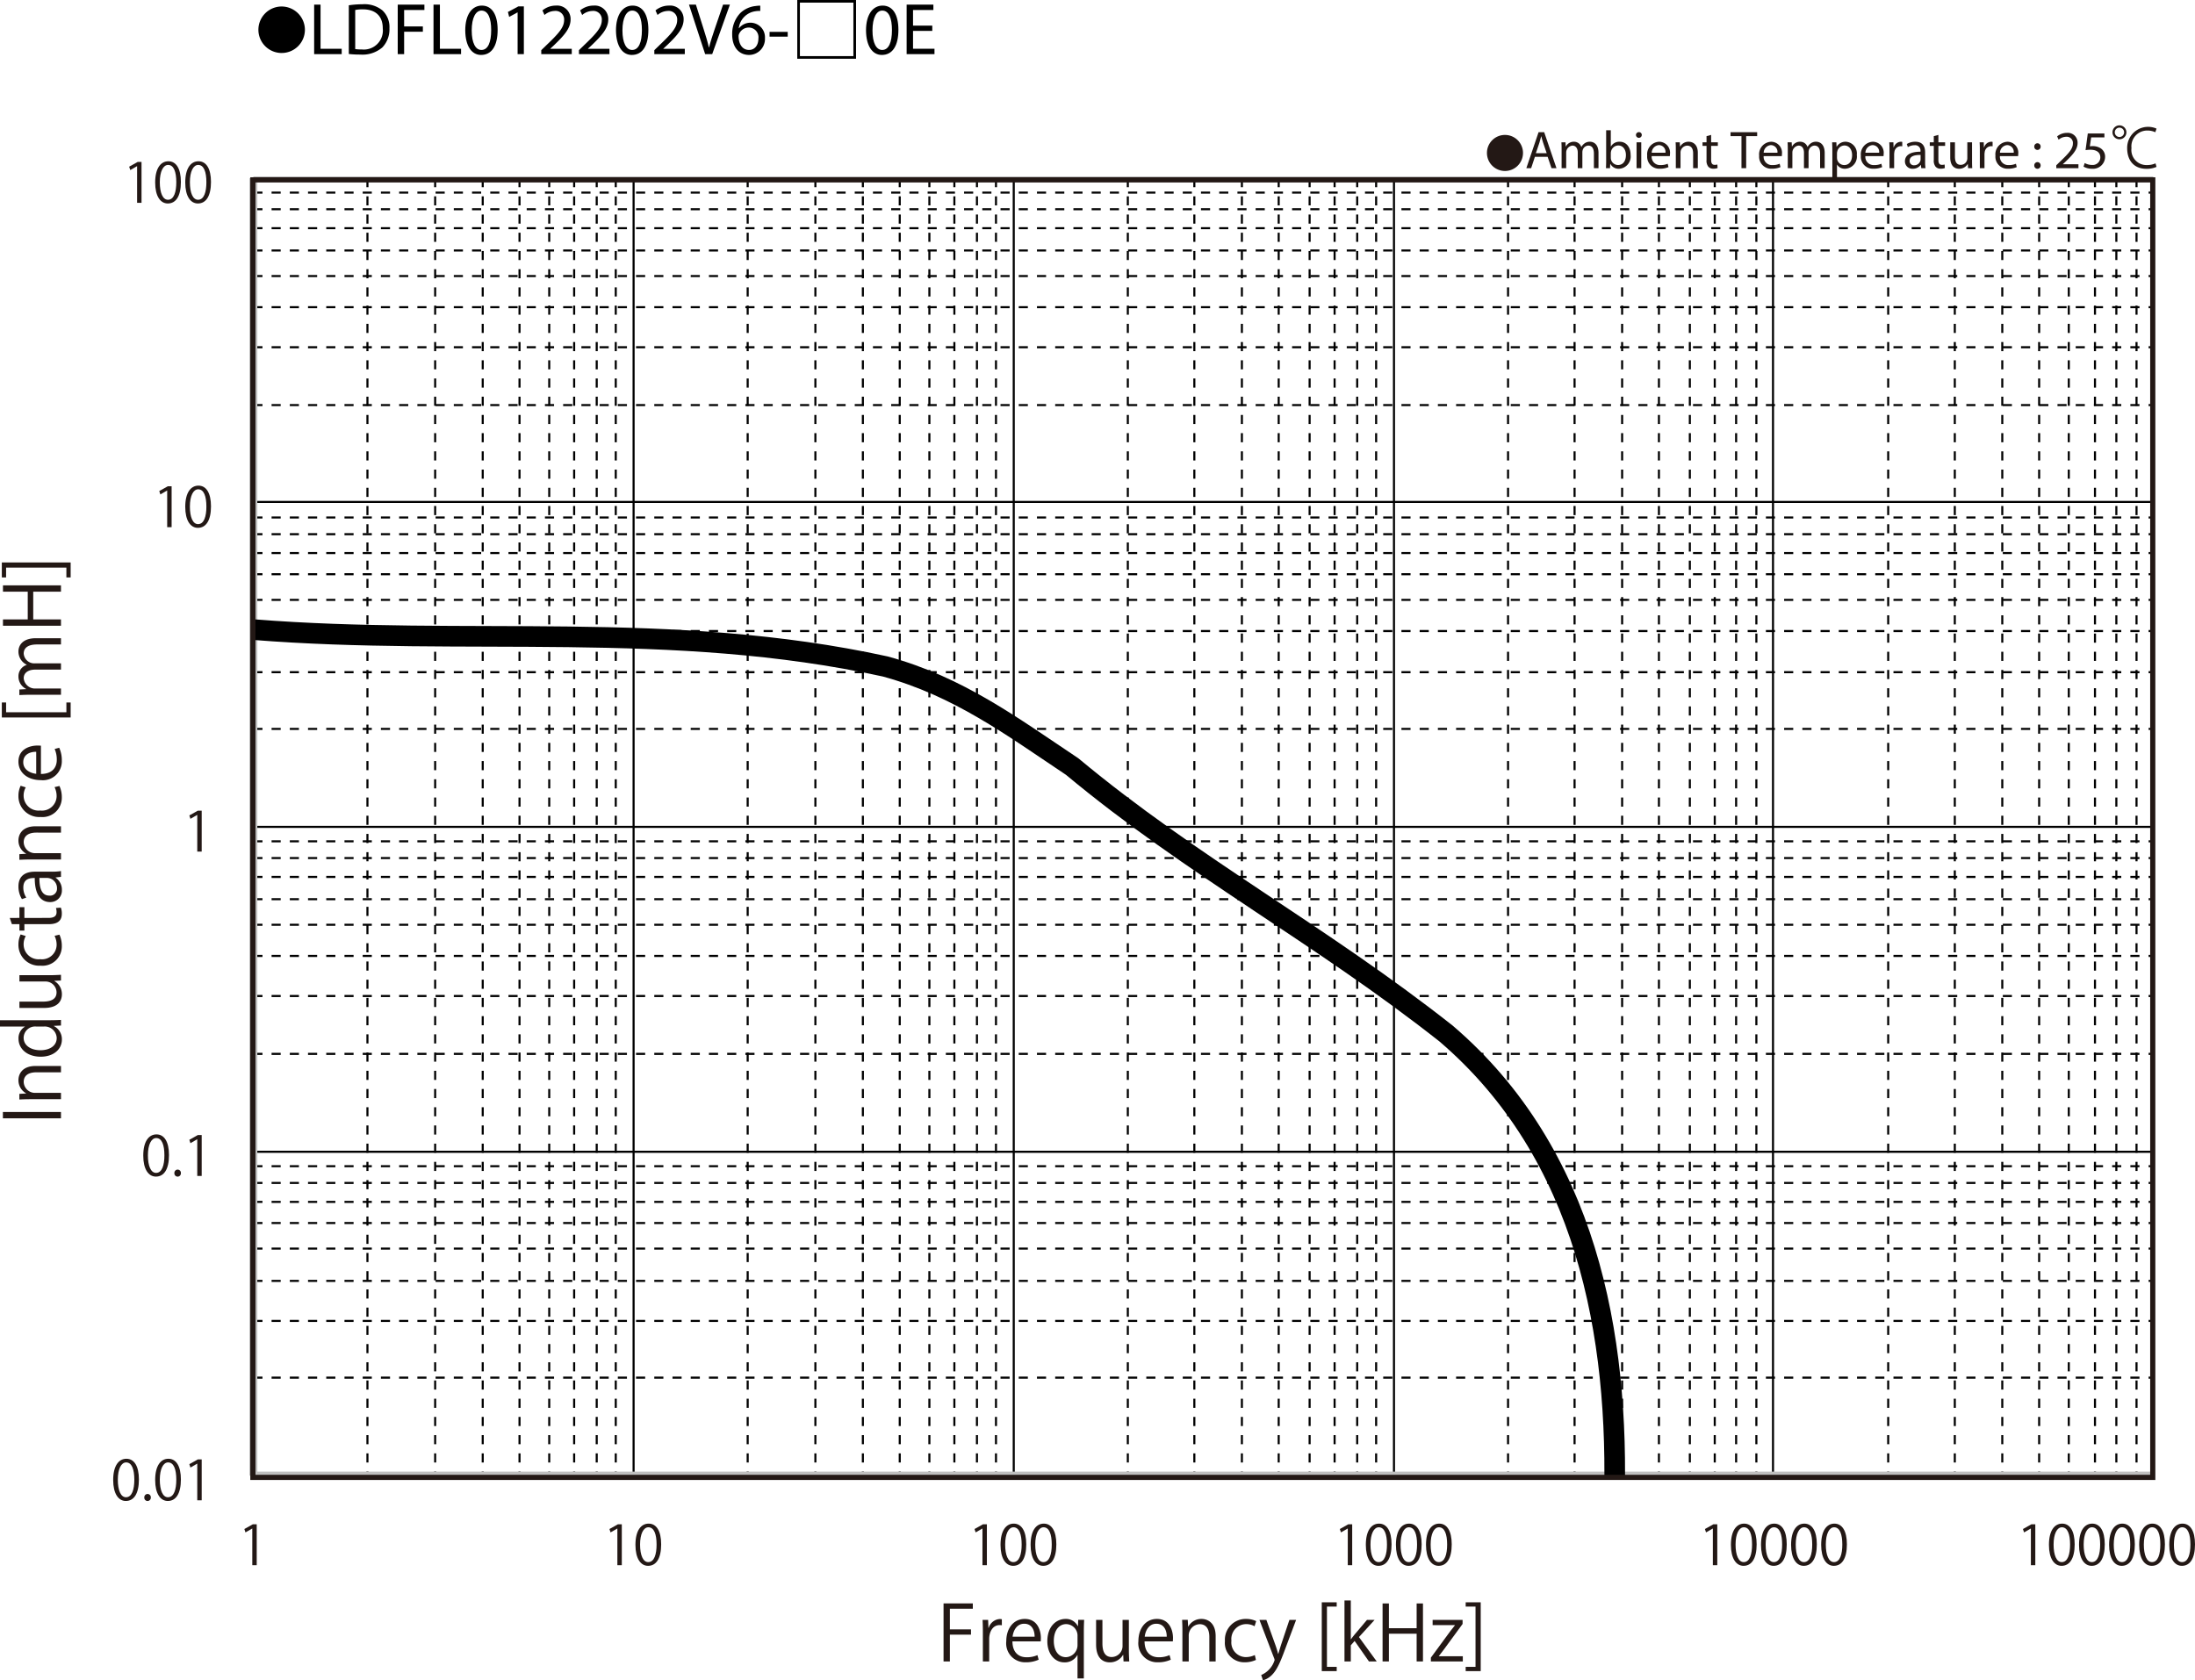<svg id="レイヤー_1" data-name="レイヤー 1" xmlns="http://www.w3.org/2000/svg" xmlns:xlink="http://www.w3.org/1999/xlink" viewBox="0 0 328.706 251.707">
  <defs>
    <style>
      .cls-1, .cls-2, .cls-3, .cls-4, .cls-6, .cls-8 {
        fill: none;
      }

      .cls-2, .cls-3, .cls-6 {
        stroke: #000;
      }

      .cls-2, .cls-3, .cls-4, .cls-6 {
        stroke-linejoin: round;
      }

      .cls-2, .cls-3 {
        stroke-width: 0.31px;
      }

      .cls-2 {
        stroke-dasharray: 1.365 1.364;
      }

      .cls-4 {
        stroke: #bfbfbf;
        stroke-width: 1.189px;
      }

      .cls-5 {
        clip-path: url(#clip-path);
      }

      .cls-6 {
        stroke-linecap: round;
        stroke-width: 3.091px;
      }

      .cls-7 {
        fill: #231815;
      }

      .cls-8 {
        stroke: #231815;
        stroke-width: 0.773px;
      }
    </style>
    <clipPath id="clip-path" transform="translate(-0.91 -1.335)">
      <rect class="cls-1" x="38.85" y="28.011" width="284.509" height="194.362"/>
    </clipPath>
  </defs>
  <title>FL-V_Graph6_mH-kHz_LDFL012202V6-□0E</title>
  <g>
    <path d="M46.57,5.827a3.482,3.482,0,1,1-3.478-3.518A3.496,3.496,0,0,1,46.57,5.827Z" transform="translate(-0.91 -1.335)"/>
    <path d="M47.955,2.029h.958V8.641h3.168v.803h-4.126Z" transform="translate(-0.91 -1.335)"/>
    <path d="M53.146,2.128a13.665,13.665,0,0,1,2.036-.154,4.248,4.248,0,0,1,3.003.924,3.415,3.415,0,0,1,1.045,2.662,3.923,3.923,0,0,1-1.067,2.883,4.57,4.57,0,0,1-3.279,1.067,15.418,15.418,0,0,1-1.738-.088ZM54.104,8.685a6.041,6.041,0,0,0,.968.055,2.85,2.85,0,0,0,3.158-3.146c.011-1.749-.979-2.86-3.003-2.86A5.423,5.423,0,0,0,54.104,2.832Z" transform="translate(-0.91 -1.335)"/>
    <path d="M60.472,2.029h3.994V2.832H61.43V5.296h2.805v.792H61.43V9.444h-.958Z" transform="translate(-0.91 -1.335)"/>
    <path d="M65.829,2.029h.958V8.641h3.168v.803h-4.126Z" transform="translate(-0.91 -1.335)"/>
    <path d="M75.433,5.792c0,2.431-.902,3.773-2.486,3.773-1.397,0-2.343-1.309-2.365-3.675,0-2.398,1.034-3.718,2.486-3.718C74.575,2.172,75.433,3.514,75.433,5.792Zm-3.883.11c0,1.859.572,2.916,1.452,2.916.99,0,1.463-1.155,1.463-2.981,0-1.76-.451-2.916-1.452-2.916C72.166,2.92,71.549,3.954,71.549,5.901Z" transform="translate(-0.91 -1.335)"/>
    <path d="M78.424,3.195h-.022l-1.243.671-.187-.737,1.562-.836h.825V9.444h-.936Z" transform="translate(-0.91 -1.335)"/>
    <path d="M81.966,9.444V8.85l.759-.737c1.826-1.738,2.651-2.663,2.662-3.741a1.276,1.276,0,0,0-1.419-1.397,2.436,2.436,0,0,0-1.519.605l-.308-.682a3.139,3.139,0,0,1,2.024-.726A2.012,2.012,0,0,1,86.356,4.251c0,1.32-.957,2.388-2.464,3.84l-.572.528v.022h3.212v.803Z" transform="translate(-0.91 -1.335)"/>
    <path d="M87.609,9.444V8.85l.759-.737C90.195,6.375,91.02,5.45,91.031,4.372a1.276,1.276,0,0,0-1.419-1.397,2.436,2.436,0,0,0-1.519.605l-.308-.682a3.139,3.139,0,0,1,2.024-.726A2.012,2.012,0,0,1,91.999,4.251c0,1.32-.957,2.388-2.464,3.84l-.572.528v.022h3.212v.803Z" transform="translate(-0.91 -1.335)"/>
    <path d="M98.005,5.792c0,2.431-.902,3.773-2.486,3.773-1.397,0-2.343-1.309-2.365-3.675,0-2.398,1.034-3.718,2.486-3.718C97.147,2.172,98.005,3.514,98.005,5.792Zm-3.883.11c0,1.859.572,2.916,1.452,2.916.99,0,1.463-1.155,1.463-2.981,0-1.76-.451-2.916-1.452-2.916C94.738,2.92,94.122,3.954,94.122,5.901Z" transform="translate(-0.91 -1.335)"/>
    <path d="M98.896,9.444V8.85l.759-.737c1.826-1.738,2.651-2.663,2.662-3.741a1.276,1.276,0,0,0-1.419-1.397,2.436,2.436,0,0,0-1.519.605l-.308-.682a3.139,3.139,0,0,1,2.024-.726,2.012,2.012,0,0,1,2.189,2.079c0,1.32-.957,2.388-2.464,3.84l-.572.528v.022h3.212v.803Z" transform="translate(-0.91 -1.335)"/>
    <path d="M106.508,9.444l-2.42-7.415h1.034l1.155,3.652c.319,1.001.594,1.903.792,2.772h.022c.209-.858.517-1.793.847-2.761l1.254-3.664h1.023l-2.651,7.415Z" transform="translate(-0.91 -1.335)"/>
    <path d="M114.758,2.975a3.483,3.483,0,0,0-.726.044,2.906,2.906,0,0,0-2.486,2.541h.033a2.18,2.18,0,0,1,3.884,1.485,2.391,2.391,0,0,1-2.376,2.52c-1.529,0-2.53-1.188-2.53-3.047a4.497,4.497,0,0,1,1.21-3.224,3.893,3.893,0,0,1,2.289-1.056,4.659,4.659,0,0,1,.704-.055Zm-.275,4.125a1.453,1.453,0,0,0-1.474-1.639,1.592,1.592,0,0,0-1.386.88.821.821,0,0,0-.11.429c.022,1.177.561,2.046,1.573,2.046C113.922,8.817,114.483,8.124,114.483,7.101Z" transform="translate(-0.91 -1.335)"/>
    <path d="M118.872,6.11v.715h-2.717V6.11Z" transform="translate(-0.91 -1.335)"/>
    <path d="M120.302,1.335H129.103v8.801h-8.801Zm.396.396V9.741H128.707V1.731Z" transform="translate(-0.91 -1.335)"/>
    <path d="M135.449,5.792c0,2.431-.902,3.773-2.486,3.773-1.397,0-2.343-1.309-2.365-3.675,0-2.398,1.034-3.718,2.486-3.718C134.591,2.172,135.449,3.514,135.449,5.792Zm-3.883.11c0,1.859.572,2.916,1.452,2.916.99,0,1.463-1.155,1.463-2.981,0-1.76-.451-2.916-1.452-2.916C132.182,2.92,131.566,3.954,131.566,5.901Z" transform="translate(-0.91 -1.335)"/>
    <path d="M140.521,5.967h-2.882V8.641h3.212v.803h-4.17v-7.415h4.005V2.832h-3.047V5.175h2.882Z" transform="translate(-0.91 -1.335)"/>
  </g>
  <line class="cls-2" x1="37.941" y1="28.852" x2="322.451" y2="28.852"/>
  <line class="cls-2" x1="37.941" y1="31.343" x2="322.451" y2="31.343"/>
  <line class="cls-2" x1="37.941" y1="34.183" x2="322.451" y2="34.183"/>
  <line class="cls-2" x1="37.941" y1="37.519" x2="322.451" y2="37.519"/>
  <line class="cls-2" x1="37.941" y1="41.351" x2="322.451" y2="41.351"/>
  <line class="cls-2" x1="37.941" y1="46.017" x2="322.451" y2="46.017"/>
  <line class="cls-2" x1="37.941" y1="52.014" x2="322.451" y2="52.014"/>
  <line class="cls-2" x1="37.941" y1="60.68" x2="322.451" y2="60.68"/>
  <line class="cls-2" x1="37.941" y1="77.52" x2="322.451" y2="77.52"/>
  <line class="cls-2" x1="37.941" y1="80.021" x2="322.451" y2="80.021"/>
  <line class="cls-2" x1="37.941" y1="82.849" x2="322.451" y2="82.849"/>
  <line class="cls-2" x1="37.941" y1="86.017" x2="322.451" y2="86.017"/>
  <line class="cls-2" x1="37.941" y1="89.86" x2="322.451" y2="89.86"/>
  <line class="cls-2" x1="37.941" y1="94.526" x2="322.451" y2="94.526"/>
  <line class="cls-2" x1="37.941" y1="100.691" x2="322.451" y2="100.691"/>
  <line class="cls-2" x1="37.941" y1="109.189" x2="322.451" y2="109.189"/>
  <line class="cls-2" x1="37.941" y1="126.028" x2="322.451" y2="126.028"/>
  <line class="cls-2" x1="37.941" y1="128.53" x2="322.451" y2="128.53"/>
  <line class="cls-2" x1="37.941" y1="131.358" x2="322.451" y2="131.358"/>
  <line class="cls-2" x1="37.941" y1="134.694" x2="322.451" y2="134.694"/>
  <line class="cls-2" x1="37.941" y1="138.527" x2="322.451" y2="138.527"/>
  <line class="cls-2" x1="37.941" y1="143.193" x2="322.451" y2="143.193"/>
  <line class="cls-2" x1="37.941" y1="149.199" x2="322.451" y2="149.199"/>
  <line class="cls-2" x1="37.941" y1="157.867" x2="322.451" y2="157.867"/>
  <line class="cls-2" x1="37.941" y1="174.694" x2="322.451" y2="174.694"/>
  <line class="cls-2" x1="37.941" y1="177.196" x2="322.451" y2="177.196"/>
  <line class="cls-2" x1="37.941" y1="180.037" x2="322.451" y2="180.037"/>
  <line class="cls-2" x1="37.941" y1="183.203" x2="322.451" y2="183.203"/>
  <line class="cls-2" x1="37.941" y1="187.034" x2="322.451" y2="187.034"/>
  <line class="cls-2" x1="37.941" y1="191.87" x2="322.451" y2="191.87"/>
  <line class="cls-2" x1="37.941" y1="197.867" x2="322.451" y2="197.867"/>
  <line class="cls-2" x1="37.941" y1="206.365" x2="322.451" y2="206.365"/>
  <line class="cls-3" x1="37.941" y1="26.677" x2="322.451" y2="26.677"/>
  <line class="cls-3" x1="37.941" y1="75.185" x2="322.451" y2="75.185"/>
  <line class="cls-3" x1="37.941" y1="123.863" x2="322.451" y2="123.863"/>
  <line class="cls-3" x1="37.941" y1="172.53" x2="322.451" y2="172.53"/>
  <line class="cls-2" x1="319.948" y1="26.677" x2="319.948" y2="221.039"/>
  <line class="cls-2" x1="316.928" y1="26.677" x2="316.928" y2="221.039"/>
  <line class="cls-2" x1="313.729" y1="26.677" x2="313.729" y2="221.039"/>
  <line class="cls-2" x1="309.806" y1="26.677" x2="309.806" y2="221.039"/>
  <line class="cls-2" x1="305.367" y1="26.677" x2="305.367" y2="221.039"/>
  <line class="cls-2" x1="299.846" y1="26.677" x2="299.846" y2="221.039"/>
  <line class="cls-2" x1="292.736" y1="26.677" x2="292.736" y2="221.039"/>
  <line class="cls-2" x1="282.762" y1="26.677" x2="282.762" y2="221.039"/>
  <line class="cls-2" x1="263.02" y1="26.677" x2="263.02" y2="221.039"/>
  <line class="cls-2" x1="259.989" y1="26.677" x2="259.989" y2="221.039"/>
  <line class="cls-2" x1="256.788" y1="26.677" x2="256.788" y2="221.039"/>
  <line class="cls-2" x1="253.058" y1="26.677" x2="253.058" y2="221.039"/>
  <line class="cls-2" x1="248.428" y1="26.677" x2="248.428" y2="221.039"/>
  <line class="cls-2" x1="242.918" y1="26.677" x2="242.918" y2="221.039"/>
  <line class="cls-2" x1="235.795" y1="26.677" x2="235.795" y2="221.039"/>
  <line class="cls-2" x1="225.834" y1="26.677" x2="225.834" y2="221.039"/>
  <line class="cls-2" x1="206.079" y1="26.677" x2="206.079" y2="221.039"/>
  <line class="cls-2" x1="203.241" y1="26.677" x2="203.241" y2="221.039"/>
  <line class="cls-2" x1="199.86" y1="26.677" x2="199.86" y2="221.039"/>
  <line class="cls-2" x1="196.119" y1="26.677" x2="196.119" y2="221.039"/>
  <line class="cls-2" x1="191.487" y1="26.677" x2="191.487" y2="221.039"/>
  <line class="cls-2" x1="185.976" y1="26.677" x2="185.976" y2="221.039"/>
  <line class="cls-2" x1="178.854" y1="26.677" x2="178.854" y2="221.039"/>
  <line class="cls-2" x1="168.894" y1="26.677" x2="168.894" y2="221.039"/>
  <line class="cls-2" x1="149.151" y1="26.677" x2="149.151" y2="221.039"/>
  <line class="cls-2" x1="146.3" y1="26.677" x2="146.3" y2="221.039"/>
  <line class="cls-2" x1="142.919" y1="26.677" x2="142.919" y2="221.039"/>
  <line class="cls-2" x1="139.178" y1="26.677" x2="139.178" y2="221.039"/>
  <line class="cls-2" x1="134.739" y1="26.677" x2="134.739" y2="221.039"/>
  <line class="cls-2" x1="129.216" y1="26.677" x2="129.216" y2="221.039"/>
  <line class="cls-2" x1="122.106" y1="26.677" x2="122.106" y2="221.039"/>
  <line class="cls-2" x1="111.966" y1="26.677" x2="111.966" y2="221.039"/>
  <line class="cls-2" x1="92.211" y1="26.677" x2="92.211" y2="221.039"/>
  <line class="cls-2" x1="89.359" y1="26.677" x2="89.359" y2="221.039"/>
  <line class="cls-2" x1="85.98" y1="26.677" x2="85.98" y2="221.039"/>
  <line class="cls-2" x1="82.25" y1="26.677" x2="82.25" y2="221.039"/>
  <line class="cls-2" x1="77.799" y1="26.677" x2="77.799" y2="221.039"/>
  <line class="cls-2" x1="72.289" y1="26.677" x2="72.289" y2="221.039"/>
  <line class="cls-2" x1="65.166" y1="26.677" x2="65.166" y2="221.039"/>
  <line class="cls-2" x1="55.025" y1="26.677" x2="55.025" y2="221.039"/>
  <line class="cls-3" x1="322.451" y1="26.677" x2="322.451" y2="221.039"/>
  <line class="cls-3" x1="265.511" y1="26.677" x2="265.511" y2="221.039"/>
  <line class="cls-3" x1="208.75" y1="26.677" x2="208.75" y2="221.039"/>
  <line class="cls-3" x1="151.81" y1="26.677" x2="151.81" y2="221.039"/>
  <line class="cls-3" x1="94.882" y1="26.677" x2="94.882" y2="221.039"/>
  <line class="cls-4" x1="37.941" y1="221.039" x2="37.941" y2="26.677"/>
  <line class="cls-4" x1="37.941" y1="221.039" x2="322.451" y2="221.039"/>
  <g class="cls-5">
    <path class="cls-6" d="M38.884,95.649c31.597,2.521,62.597-1.479,94.597,5.521,11,3,19,9,28,15,18,15,37,25,56,40,21,18,26,45,25.149,70.859" transform="translate(-0.91 -1.335)"/>
  </g>
  <g>
    <path class="cls-7" d="M142.209,250.212v-8.697h4.383v.799h-3.435v3.094h3.161v.787h-3.161v4.018Z" transform="translate(-0.91 -1.335)"/>
    <path class="cls-7" d="M150.94,244.791a3.039,3.039,0,0,0-.343-.022c-1.027,0-1.553,1.016-1.553,2.065v3.379h-.947v-4.36c0-.661-.011-1.267-.045-1.86h.833l.046,1.199h.034a1.861,1.861,0,0,1,1.688-1.336,2.381,2.381,0,0,1,.286.034Z" transform="translate(-0.91 -1.335)"/>
    <path class="cls-7" d="M156.451,249.95a4.52,4.52,0,0,1-1.952.389,2.83,2.83,0,0,1-2.898-3.14c0-1.951,1.096-3.355,2.773-3.355,1.917,0,2.408,1.758,2.408,2.843,0,.217-.012.376-.023.524h-4.234c.012,1.724.993,2.374,2.111,2.374a3.931,3.931,0,0,0,1.633-.319Zm-.605-3.446c.012-.845-.342-1.94-1.563-1.94-1.142,0-1.644,1.084-1.734,1.94Z" transform="translate(-0.91 -1.335)"/>
    <path class="cls-7" d="M163.263,243.981c-.023.49-.046,1.016-.046,1.712v7.064H162.27v-3.492h-.034a2.119,2.119,0,0,1-1.952,1.084c-1.403,0-2.533-1.244-2.533-3.15,0-2.339,1.438-3.355,2.716-3.355a1.96,1.96,0,0,1,1.838,1.073h.034l.034-.936Zm-.993,2.477a1.736,1.736,0,0,0-1.678-1.838c-1.176,0-1.872,1.05-1.872,2.511,0,1.302.57,2.443,1.838,2.443a1.81,1.81,0,0,0,1.712-1.838Z" transform="translate(-0.91 -1.335)"/>
    <path class="cls-7" d="M169.96,248.557c0,.64.034,1.176.057,1.655h-.855l-.046-.981h-.034a2.257,2.257,0,0,1-1.986,1.118c-.936,0-2.043-.536-2.043-2.682V243.992h.947v3.504c0,1.21.354,2.055,1.393,2.055a1.647,1.647,0,0,0,1.621-1.689V243.992h.947Z" transform="translate(-0.91 -1.335)"/>
    <path class="cls-7" d="M176.236,249.95a4.52,4.52,0,0,1-1.952.389,2.83,2.83,0,0,1-2.898-3.14c0-1.951,1.096-3.355,2.773-3.355,1.917,0,2.408,1.758,2.408,2.843,0,.217-.012.376-.023.524h-4.234c.012,1.724.993,2.374,2.111,2.374a3.931,3.931,0,0,0,1.633-.319Zm-.605-3.446c.012-.845-.342-1.94-1.563-1.94-1.142,0-1.644,1.084-1.734,1.94Z" transform="translate(-0.91 -1.335)"/>
    <path class="cls-7" d="M182.956,250.212h-.947v-3.675c0-1.017-.365-1.906-1.449-1.906a1.695,1.695,0,0,0-1.633,1.769v3.812H177.979v-4.622c0-.64-.022-1.107-.045-1.609h.845l.057,1.016h.022a2.221,2.221,0,0,1,1.998-1.153c.775,0,2.1.469,2.1,2.58Z" transform="translate(-0.91 -1.335)"/>
    <path class="cls-7" d="M188.99,249.984a3.965,3.965,0,0,1-1.688.354,2.896,2.896,0,0,1-2.957-3.174,3.112,3.112,0,0,1,3.184-3.321,3.44,3.44,0,0,1,1.496.331l-.24.765a2.52,2.52,0,0,0-1.277-.319,2.235,2.235,0,0,0-2.191,2.488,2.193,2.193,0,0,0,2.156,2.454,3.124,3.124,0,0,0,1.348-.309Z" transform="translate(-0.91 -1.335)"/>
    <path class="cls-7" d="M195.004,243.992l-1.654,4.406c-.742,2.02-1.268,3.184-2.043,3.914a3.128,3.128,0,0,1-1.268.73l-.262-.799a3.55,3.55,0,0,0,2.008-2.236.769.769,0,0,0-.068-.263l-2.203-5.753h1.039l1.359,3.778c.158.434.297.925.398,1.301h.035c.102-.376.25-.845.398-1.323L194,243.992Z" transform="translate(-0.91 -1.335)"/>
    <path class="cls-7" d="M201.084,251.662h-2.236V241.355H201.084v.64h-1.461V251.023H201.084Z" transform="translate(-0.91 -1.335)"/>
    <path class="cls-7" d="M207.076,250.212h-1.164l-2.146-3.07-.57.65v2.42h-.947v-9.131h.947v5.81h.023c.148-.217.365-.491.535-.696l1.861-2.203h1.141l-2.34,2.568Z" transform="translate(-0.91 -1.335)"/>
    <path class="cls-7" d="M214.002,250.212h-.947v-4.154h-4.154v4.154h-.947v-8.686h.947v3.709h4.154v-3.709h.947Z" transform="translate(-0.91 -1.335)"/>
    <path class="cls-7" d="M219.936,243.992v.605l-2.842,3.881c-.24.33-.469.627-.719.936v.022h3.594v.776H215.188v-.57l2.865-3.904c.25-.33.479-.627.74-.947v-.022h-3.344v-.776Z" transform="translate(-0.91 -1.335)"/>
    <path class="cls-7" d="M220.4,241.355h2.25v10.307h-2.25V251.023h1.473v-9.028h-1.473Z" transform="translate(-0.91 -1.335)"/>
  </g>
  <g>
    <path class="cls-7" d="M305.039,235.791v-5.488h-.017l-1.006.581-.164-.507,1.268-.712h.581v6.126Z" transform="translate(-0.91 -1.335)"/>
    <path class="cls-7" d="M307.744,232.748c0-2.143.834-3.181,1.979-3.181,1.161,0,1.873,1.096,1.873,3.1,0,2.126-.745,3.222-1.963,3.222C308.521,235.888,307.744,234.792,307.744,232.748Zm3.165-.049c0-1.529-.368-2.584-1.227-2.584-.728,0-1.243.973-1.243,2.584s.449,2.634,1.219,2.634C310.565,235.333,310.909,234.155,310.909,232.699Z" transform="translate(-0.91 -1.335)"/>
    <path class="cls-7" d="M312.249,232.748c0-2.143.834-3.181,1.98-3.181,1.161,0,1.873,1.096,1.873,3.1,0,2.126-.744,3.222-1.963,3.222C313.026,235.888,312.249,234.792,312.249,232.748Zm3.165-.049c0-1.529-.368-2.584-1.227-2.584-.729,0-1.243.973-1.243,2.584s.45,2.634,1.219,2.634C315.07,235.333,315.414,234.155,315.414,232.699Z" transform="translate(-0.91 -1.335)"/>
    <path class="cls-7" d="M316.754,232.748c0-2.143.834-3.181,1.979-3.181,1.161,0,1.873,1.096,1.873,3.1,0,2.126-.745,3.222-1.963,3.222C317.531,235.888,316.754,234.792,316.754,232.748Zm3.165-.049c0-1.529-.368-2.584-1.227-2.584-.728,0-1.243.973-1.243,2.584s.449,2.634,1.219,2.634C319.575,235.333,319.919,234.155,319.919,232.699Z" transform="translate(-0.91 -1.335)"/>
    <path class="cls-7" d="M321.259,232.748c0-2.143.834-3.181,1.979-3.181,1.161,0,1.873,1.096,1.873,3.1,0,2.126-.744,3.222-1.963,3.222C322.036,235.888,321.259,234.792,321.259,232.748Zm3.165-.049c0-1.529-.368-2.584-1.227-2.584-.729,0-1.243.973-1.243,2.584s.45,2.634,1.219,2.634C324.08,235.333,324.424,234.155,324.424,232.699Z" transform="translate(-0.91 -1.335)"/>
    <path class="cls-7" d="M325.764,232.748c0-2.143.834-3.181,1.979-3.181,1.161,0,1.873,1.096,1.873,3.1,0,2.126-.745,3.222-1.963,3.222C326.541,235.888,325.764,234.792,325.764,232.748Zm3.165-.049c0-1.529-.368-2.584-1.227-2.584-.728,0-1.243.973-1.243,2.584s.449,2.634,1.219,2.634C328.585,235.333,328.929,234.155,328.929,232.699Z" transform="translate(-0.91 -1.335)"/>
  </g>
  <g>
    <path class="cls-7" d="M257.414,235.791v-5.488h-.016l-1.006.581-.164-.507,1.268-.712h.581v6.126Z" transform="translate(-0.91 -1.335)"/>
    <path class="cls-7" d="M260.12,232.748c0-2.143.834-3.181,1.979-3.181,1.161,0,1.873,1.096,1.873,3.1,0,2.126-.744,3.222-1.963,3.222C260.897,235.888,260.12,234.792,260.12,232.748Zm3.165-.049c0-1.529-.368-2.584-1.227-2.584-.729,0-1.243.973-1.243,2.584s.45,2.634,1.219,2.634C262.941,235.333,263.285,234.155,263.285,232.699Z" transform="translate(-0.91 -1.335)"/>
    <path class="cls-7" d="M264.625,232.748c0-2.143.834-3.181,1.979-3.181,1.161,0,1.873,1.096,1.873,3.1,0,2.126-.745,3.222-1.963,3.222C265.402,235.888,264.625,234.792,264.625,232.748Zm3.165-.049c0-1.529-.368-2.584-1.227-2.584-.728,0-1.243.973-1.243,2.584s.449,2.634,1.219,2.634C267.446,235.333,267.79,234.155,267.79,232.699Z" transform="translate(-0.91 -1.335)"/>
    <path class="cls-7" d="M269.13,232.748c0-2.143.834-3.181,1.98-3.181,1.161,0,1.873,1.096,1.873,3.1,0,2.126-.744,3.222-1.963,3.222C269.907,235.888,269.13,234.792,269.13,232.748Zm3.165-.049c0-1.529-.368-2.584-1.227-2.584-.729,0-1.243.973-1.243,2.584s.45,2.634,1.219,2.634C271.951,235.333,272.295,234.155,272.295,232.699Z" transform="translate(-0.91 -1.335)"/>
    <path class="cls-7" d="M273.635,232.748c0-2.143.834-3.181,1.979-3.181,1.161,0,1.873,1.096,1.873,3.1,0,2.126-.745,3.222-1.963,3.222C274.412,235.888,273.635,234.792,273.635,232.748Zm3.165-.049c0-1.529-.368-2.584-1.227-2.584-.728,0-1.243.973-1.243,2.584s.449,2.634,1.219,2.634C276.456,235.333,276.8,234.155,276.8,232.699Z" transform="translate(-0.91 -1.335)"/>
  </g>
  <g>
    <path class="cls-7" d="M202.742,235.791v-5.488h-.017l-1.006.581-.164-.507,1.268-.712h.581v6.126Z" transform="translate(-0.91 -1.335)"/>
    <path class="cls-7" d="M205.447,232.748c0-2.143.834-3.181,1.979-3.181,1.161,0,1.873,1.096,1.873,3.1,0,2.126-.745,3.222-1.963,3.222C206.225,235.888,205.447,234.792,205.447,232.748Zm3.165-.049c0-1.529-.368-2.584-1.227-2.584-.728,0-1.243.973-1.243,2.584s.449,2.634,1.219,2.634C208.269,235.333,208.612,234.155,208.612,232.699Z" transform="translate(-0.91 -1.335)"/>
    <path class="cls-7" d="M209.952,232.748c0-2.143.834-3.181,1.979-3.181,1.161,0,1.873,1.096,1.873,3.1,0,2.126-.744,3.222-1.963,3.222C210.729,235.888,209.952,234.792,209.952,232.748Zm3.165-.049c0-1.529-.368-2.584-1.227-2.584-.729,0-1.243.973-1.243,2.584s.45,2.634,1.219,2.634C212.773,235.333,213.117,234.155,213.117,232.699Z" transform="translate(-0.91 -1.335)"/>
    <path class="cls-7" d="M214.457,232.748c0-2.143.834-3.181,1.979-3.181,1.161,0,1.873,1.096,1.873,3.1,0,2.126-.745,3.222-1.963,3.222C215.234,235.888,214.457,234.792,214.457,232.748Zm3.165-.049c0-1.529-.368-2.584-1.227-2.584-.728,0-1.243.973-1.243,2.584s.449,2.634,1.219,2.634C217.278,235.333,217.622,234.155,217.622,232.699Z" transform="translate(-0.91 -1.335)"/>
  </g>
  <g>
    <path class="cls-7" d="M148.035,235.791v-5.488h-.016l-1.006.581-.164-.507,1.268-.712h.581v6.126Z" transform="translate(-0.91 -1.335)"/>
    <path class="cls-7" d="M150.741,232.748c0-2.143.834-3.181,1.979-3.181,1.161,0,1.873,1.096,1.873,3.1,0,2.126-.744,3.222-1.963,3.222C151.519,235.888,150.741,234.792,150.741,232.748Zm3.165-.049c0-1.529-.368-2.584-1.227-2.584-.729,0-1.243.973-1.243,2.584s.45,2.634,1.219,2.634C153.562,235.333,153.906,234.155,153.906,232.699Z" transform="translate(-0.91 -1.335)"/>
    <path class="cls-7" d="M155.246,232.748c0-2.143.834-3.181,1.98-3.181,1.161,0,1.873,1.096,1.873,3.1,0,2.126-.745,3.222-1.963,3.222C156.023,235.888,155.246,234.792,155.246,232.748Zm3.165-.049c0-1.529-.368-2.584-1.227-2.584-.728,0-1.243.973-1.243,2.584s.449,2.634,1.219,2.634C158.067,235.333,158.411,234.155,158.411,232.699Z" transform="translate(-0.91 -1.335)"/>
  </g>
  <g>
    <path class="cls-7" d="M93.363,235.791v-5.488h-.016l-1.006.581-.164-.507,1.268-.712h.581v6.126Z" transform="translate(-0.91 -1.335)"/>
    <path class="cls-7" d="M96.069,232.748c0-2.143.834-3.181,1.979-3.181,1.161,0,1.873,1.096,1.873,3.1,0,2.126-.744,3.222-1.963,3.222C96.847,235.888,96.069,234.792,96.069,232.748Zm3.165-.049c0-1.529-.368-2.584-1.227-2.584-.729,0-1.243.973-1.243,2.584s.45,2.634,1.219,2.634C98.891,235.333,99.234,234.155,99.234,232.699Z" transform="translate(-0.91 -1.335)"/>
  </g>
  <path class="cls-7" d="M38.691,235.791v-5.488H38.675l-1.006.581-.164-.507,1.268-.712h.581v6.126Z" transform="translate(-0.91 -1.335)"/>
  <g>
    <path class="cls-7" d="M17.86,223.033c0-2.144.834-3.182,1.979-3.182,1.161,0,1.873,1.096,1.873,3.1,0,2.126-.744,3.223-1.963,3.223C18.638,226.173,17.86,225.077,17.86,223.033Zm3.165-.05c0-1.529-.368-2.584-1.227-2.584-.729,0-1.243.973-1.243,2.584s.45,2.634,1.219,2.634C20.682,225.617,21.025,224.439,21.025,222.983Z" transform="translate(-0.91 -1.335)"/>
    <path class="cls-7" d="M22.521,225.658a.493.493,0,0,1,.491-.531.487.487,0,0,1,.482.531.488.488,0,1,1-.974,0Z" transform="translate(-0.91 -1.335)"/>
    <path class="cls-7" d="M24.147,223.033c0-2.144.834-3.182,1.979-3.182,1.161,0,1.873,1.096,1.873,3.1,0,2.126-.744,3.223-1.963,3.223C24.925,226.173,24.147,225.077,24.147,223.033Zm3.165-.05c0-1.529-.368-2.584-1.227-2.584-.729,0-1.243.973-1.243,2.584s.45,2.634,1.219,2.634C26.969,225.617,27.312,224.439,27.312,222.983Z" transform="translate(-0.91 -1.335)"/>
    <path class="cls-7" d="M30.451,226.075v-5.488h-.016l-1.006.581-.164-.507,1.268-.712h.581v6.126Z" transform="translate(-0.91 -1.335)"/>
  </g>
  <g>
    <path class="cls-7" d="M22.365,174.443c0-2.143.834-3.181,1.98-3.181,1.161,0,1.873,1.096,1.873,3.1,0,2.126-.745,3.222-1.963,3.222C23.143,177.583,22.365,176.488,22.365,174.443Zm3.165-.049c0-1.529-.368-2.584-1.227-2.584-.728,0-1.243.973-1.243,2.584s.449,2.634,1.219,2.634C25.187,177.028,25.53,175.85,25.53,174.394Z" transform="translate(-0.91 -1.335)"/>
    <path class="cls-7" d="M27.025,177.069a.494.494,0,0,1,.491-.532.487.487,0,0,1,.482.532.488.488,0,1,1-.974,0Z" transform="translate(-0.91 -1.335)"/>
    <path class="cls-7" d="M30.451,177.486v-5.488h-.016l-1.006.581-.164-.507,1.268-.712h.581v6.126Z" transform="translate(-0.91 -1.335)"/>
  </g>
  <path class="cls-7" d="M30.451,128.896v-5.487h-.016l-1.006.581-.164-.507,1.268-.711h.581V128.896Z" transform="translate(-0.91 -1.335)"/>
  <g>
    <path class="cls-7" d="M25.947,80.305v-5.488h-.017L24.925,75.398l-.164-.507,1.268-.712h.581v6.126Z" transform="translate(-0.91 -1.335)"/>
    <path class="cls-7" d="M28.652,77.263c0-2.143.834-3.182,1.98-3.182,1.161,0,1.873,1.096,1.873,3.1,0,2.126-.745,3.222-1.963,3.222C29.43,80.403,28.652,79.307,28.652,77.263Zm3.165-.049c0-1.529-.368-2.584-1.227-2.584-.728,0-1.243.973-1.243,2.584,0,1.611.449,2.634,1.219,2.634C31.474,79.847,31.817,78.669,31.817,77.213Z" transform="translate(-0.91 -1.335)"/>
  </g>
  <g>
    <path class="cls-7" d="M21.441,31.717V26.229h-.016l-1.006.581-.164-.507,1.268-.711h.581v6.126Z" transform="translate(-0.91 -1.335)"/>
    <path class="cls-7" d="M24.147,28.674c0-2.143.834-3.182,1.979-3.182,1.161,0,1.873,1.096,1.873,3.1,0,2.127-.744,3.223-1.963,3.223C24.925,31.815,24.147,30.719,24.147,28.674Zm3.165-.049c0-1.53-.368-2.585-1.227-2.585-.729,0-1.243.974-1.243,2.585,0,1.611.45,2.633,1.219,2.633C26.969,31.259,27.312,30.081,27.312,28.625Z" transform="translate(-0.91 -1.335)"/>
    <path class="cls-7" d="M28.652,28.674c0-2.143.834-3.182,1.98-3.182,1.161,0,1.873,1.096,1.873,3.1,0,2.127-.745,3.223-1.963,3.223C29.43,31.815,28.652,30.719,28.652,28.674Zm3.165-.049c0-1.53-.368-2.585-1.227-2.585-.728,0-1.243.974-1.243,2.585,0,1.611.449,2.633,1.219,2.633C31.474,31.259,31.817,30.081,31.817,28.625Z" transform="translate(-0.91 -1.335)"/>
  </g>
  <g>
    <path class="cls-7" d="M1.344,168.855v-.948H10.041v.948Z" transform="translate(-0.91 -1.335)"/>
    <path class="cls-7" d="M10.041,161.014v.947H6.366c-1.017,0-1.906.365-1.906,1.449a1.695,1.695,0,0,0,1.769,1.633H10.041v.947H5.419c-.64,0-1.107.022-1.609.045v-.844l1.016-.058v-.022a2.221,2.221,0,0,1-1.153-1.998c0-.775.469-2.1,2.58-2.1Z" transform="translate(-0.91 -1.335)"/>
    <path class="cls-7" d="M8.5,154.157c.502,0,1.119-.022,1.541-.046v.845l-1.062.046v.034a2.2,2.2,0,0,1,1.198,2.031c0,1.438-1.244,2.557-3.161,2.557-2.101,0-3.333-1.232-3.333-2.682a1.997,1.997,0,0,1,.959-1.814V155.104H.91v-.947Zm-2.191.947a1.72,1.72,0,0,0-1.86,1.678c0,1.176,1.096,1.872,2.522,1.872,1.312,0,2.432-.616,2.432-1.838a1.79,1.79,0,0,0-1.895-1.712Z" transform="translate(-0.91 -1.335)"/>
    <path class="cls-7" d="M8.386,147.414c.64,0,1.176-.034,1.655-.057v.855l-.981.046v.034a2.257,2.257,0,0,1,1.118,1.986c0,.936-.536,2.043-2.682,2.043H3.82v-.947H7.324c1.21,0,2.055-.354,2.055-1.393a1.647,1.647,0,0,0-1.689-1.621H3.82v-.947Z" transform="translate(-0.91 -1.335)"/>
    <path class="cls-7" d="M9.812,141.344a3.98,3.98,0,0,1,.354,1.689,2.896,2.896,0,0,1-3.174,2.956,3.111,3.111,0,0,1-3.321-3.185,3.439,3.439,0,0,1,.331-1.495l.765.24a2.521,2.521,0,0,0-.319,1.278A2.236,2.236,0,0,0,6.937,145.02a2.194,2.194,0,0,0,2.454-2.157,3.119,3.119,0,0,0-.309-1.347Z" transform="translate(-0.91 -1.335)"/>
    <path class="cls-7" d="M2.69,139.771l-.319-.936H3.82v-1.609H4.562v1.609H8.158c.787,0,1.221-.24,1.221-.845a1.869,1.869,0,0,0-.091-.64l.73-.057a2.402,2.402,0,0,1,.148.925c0,1.506-1.37,1.552-2.032,1.552H4.562v.959H3.82v-.959Z" transform="translate(-0.91 -1.335)"/>
    <path class="cls-7" d="M8.558,131.909a8.679,8.679,0,0,0,1.483-.092v.868l-.799.091v.034a2.164,2.164,0,0,1,.936,1.838,1.724,1.724,0,0,1-1.769,1.814c-1.495,0-2.306-1.301-2.294-3.606-.525,0-1.713,0-1.713,1.415a2.692,2.692,0,0,0,.445,1.519l-.65.228a3.538,3.538,0,0,1-.525-1.895c0-1.758,1.244-2.214,2.478-2.214Zm-1.747.936c0,1.176.172,2.648,1.484,2.648a1.034,1.034,0,0,0,1.152-1.073,1.521,1.521,0,0,0-1.461-1.575Z" transform="translate(-0.91 -1.335)"/>
    <path class="cls-7" d="M10.041,125.108v.947H6.366c-1.017,0-1.906.365-1.906,1.449a1.695,1.695,0,0,0,1.769,1.632H10.041v.947H5.419c-.64,0-1.107.022-1.609.046v-.845L4.825,129.228v-.022a2.22,2.22,0,0,1-1.153-1.997c0-.776.469-2.1,2.58-2.1Z" transform="translate(-0.91 -1.335)"/>
    <path class="cls-7" d="M9.812,119.073a3.976,3.976,0,0,1,.354,1.689,2.896,2.896,0,0,1-3.174,2.956,3.112,3.112,0,0,1-3.321-3.185,3.437,3.437,0,0,1,.331-1.495l.765.24a2.522,2.522,0,0,0-.319,1.278,2.236,2.236,0,0,0,2.488,2.191,2.194,2.194,0,0,0,2.454-2.157,3.12,3.12,0,0,0-.309-1.347Z" transform="translate(-0.91 -1.335)"/>
    <path class="cls-7" d="M9.778,113.345a4.518,4.518,0,0,1,.389,1.952,2.831,2.831,0,0,1-3.14,2.899c-1.951,0-3.355-1.096-3.355-2.773,0-1.917,1.758-2.408,2.843-2.408.217,0,.376.011.524.022v4.235c1.724-.012,2.374-.993,2.374-2.112a3.928,3.928,0,0,0-.319-1.632Zm-3.446.605c-.845-.011-1.94.343-1.94,1.564,0,1.141,1.084,1.644,1.94,1.735Z" transform="translate(-0.91 -1.335)"/>
    <path class="cls-7" d="M11.49,106.568v2.237H1.184v-2.237h.64v1.461h9.028v-1.461Z" transform="translate(-0.91 -1.335)"/>
    <path class="cls-7" d="M10.041,96.937v.936H6.445c-1.209,0-1.985.434-1.985,1.37a1.585,1.585,0,0,0,1.666,1.461h3.915v.936h-3.835c-.993,0-1.746.422-1.746,1.301a1.691,1.691,0,0,0,1.769,1.53H10.041v.936H5.419c-.64,0-1.096.023-1.609.046v-.833l1.004-.057v-.034a2.073,2.073,0,0,1-1.142-1.895A1.779,1.779,0,0,1,4.916,100.931v-.023a2.18,2.18,0,0,1-1.244-1.997c0-.765.491-1.975,2.625-1.975Z" transform="translate(-0.91 -1.335)"/>
    <path class="cls-7" d="M10.041,89.019v.947H5.887v4.155H10.041v.947H1.355v-.947h3.709V89.966h-3.709v-.947Z" transform="translate(-0.91 -1.335)"/>
    <path class="cls-7" d="M1.184,87.834V85.586H11.49v2.249h-.639V86.362H1.823v1.472Z" transform="translate(-0.91 -1.335)"/>
  </g>
  <rect class="cls-8" x="37.871" y="26.944" width="284.51" height="194.363"/>
  <g>
    <path class="cls-7" d="M226.283,21.548a2.699,2.699,0,1,1-2.699,2.699A2.695,2.695,0,0,1,226.283,21.548Z" transform="translate(-0.91 -1.335)"/>
    <path class="cls-7" d="M230.764,24.83l-.56,1.695h-.72l1.831-5.389h.84l1.839,5.389H233.25l-.575-1.695Zm1.767-.544-.527-1.551c-.12-.352-.2-.672-.28-.983H231.707c-.08.32-.168.647-.271.976l-.528,1.559Z" transform="translate(-0.91 -1.335)"/>
    <path class="cls-7" d="M234.764,23.703c0-.4-.008-.728-.031-1.048h.615l.032.624h.023a1.334,1.334,0,0,1,1.216-.712,1.146,1.146,0,0,1,1.096.775h.016a1.582,1.582,0,0,1,.432-.503,1.318,1.318,0,0,1,.855-.272c.512,0,1.271.336,1.271,1.68v2.278h-.688V24.335c0-.744-.272-1.191-.84-1.191a.91.91,0,0,0-.831.64,1.148,1.148,0,0,0-.057.352v2.391h-.688V24.207c0-.616-.271-1.063-.808-1.063a1.047,1.047,0,0,0-.927,1.047v2.335h-.688Z" transform="translate(-0.91 -1.335)"/>
    <path class="cls-7" d="M241.404,26.525c.016-.264.031-.655.031-.999V20.849h.696V23.279h.016a1.442,1.442,0,0,1,1.319-.712c.96,0,1.639.8,1.631,1.975a1.839,1.839,0,0,1-1.734,2.071,1.379,1.379,0,0,1-1.296-.728H242.044l-.032.64Zm.728-1.551a1.348,1.348,0,0,0,.031.256,1.087,1.087,0,0,0,1.056.823c.735,0,1.176-.6,1.176-1.487,0-.775-.4-1.439-1.151-1.439a1.122,1.122,0,0,0-1.071.864,1.336,1.336,0,0,0-.04.287Z" transform="translate(-0.91 -1.335)"/>
    <path class="cls-7" d="M246.771,21.568a.436.436,0,0,1-.871,0,.429.429,0,0,1,.439-.44A.418.418,0,0,1,246.771,21.568Zm-.783,4.957V22.655h.703v3.87Z" transform="translate(-0.91 -1.335)"/>
    <path class="cls-7" d="M248.252,24.719a1.239,1.239,0,0,0,1.327,1.343,2.536,2.536,0,0,0,1.071-.2l.12.504a3.13,3.13,0,0,1-1.288.24,1.797,1.797,0,0,1-1.902-1.951,1.879,1.879,0,0,1,1.814-2.087,1.64,1.64,0,0,1,1.6,1.823,2.504,2.504,0,0,1-.024.328Zm2.062-.504a1.002,1.002,0,0,0-.976-1.144,1.165,1.165,0,0,0-1.079,1.144Z" transform="translate(-0.91 -1.335)"/>
    <path class="cls-7" d="M251.868,23.703c0-.4-.008-.728-.032-1.048h.624l.04.64h.016a1.425,1.425,0,0,1,1.279-.728c.536,0,1.367.32,1.367,1.647v2.311H254.459V24.295c0-.624-.232-1.144-.895-1.144a1.035,1.035,0,0,0-.992,1.047v2.327h-.703Z" transform="translate(-0.91 -1.335)"/>
    <path class="cls-7" d="M257.155,21.544v1.111h1.007v.536h-1.007v2.087c0,.479.136.751.527.751a1.553,1.553,0,0,0,.408-.048l.031.528a1.727,1.727,0,0,1-.623.096.977.977,0,0,1-.76-.296,1.433,1.433,0,0,1-.271-1.008V23.191h-.6v-.536h.6v-.928Z" transform="translate(-0.91 -1.335)"/>
    <path class="cls-7" d="M261.699,21.728h-1.639v-.591h3.989v.591h-1.647v4.798h-.703Z" transform="translate(-0.91 -1.335)"/>
    <path class="cls-7" d="M265.02,24.719a1.239,1.239,0,0,0,1.327,1.343,2.536,2.536,0,0,0,1.071-.2l.12.504a3.128,3.128,0,0,1-1.287.24,1.798,1.798,0,0,1-1.903-1.951,1.879,1.879,0,0,1,1.815-2.087,1.639,1.639,0,0,1,1.599,1.823,2.733,2.733,0,0,1-.023.328Zm2.062-.504a1.001,1.001,0,0,0-.975-1.144,1.167,1.167,0,0,0-1.08,1.144Z" transform="translate(-0.91 -1.335)"/>
    <path class="cls-7" d="M268.636,23.703c0-.4-.008-.728-.032-1.048h.616l.031.624h.024a1.333,1.333,0,0,1,1.215-.712,1.145,1.145,0,0,1,1.096.775h.016a1.584,1.584,0,0,1,.433-.503,1.314,1.314,0,0,1,.855-.272c.512,0,1.271.336,1.271,1.68v2.278h-.688V24.335c0-.744-.271-1.191-.839-1.191a.911.911,0,0,0-.832.64,1.149,1.149,0,0,0-.056.352v2.391h-.688V24.207c0-.616-.272-1.063-.808-1.063a1.047,1.047,0,0,0-.928,1.047v2.335h-.688Z" transform="translate(-0.91 -1.335)"/>
    <path class="cls-7" d="M275.308,23.919c0-.496-.016-.896-.032-1.264h.632l.032.664h.016a1.523,1.523,0,0,1,1.375-.752,1.754,1.754,0,0,1,1.64,1.967,1.832,1.832,0,0,1-1.759,2.079,1.357,1.357,0,0,1-1.191-.607h-.017V28.108h-.695Zm.695,1.031a1.623,1.623,0,0,0,.032.288,1.086,1.086,0,0,0,1.056.823c.743,0,1.175-.607,1.175-1.495,0-.775-.407-1.439-1.151-1.439a1.124,1.124,0,0,0-1.063.872,1.162,1.162,0,0,0-.048.287Z" transform="translate(-0.91 -1.335)"/>
    <path class="cls-7" d="M280.251,24.719a1.239,1.239,0,0,0,1.327,1.343,2.536,2.536,0,0,0,1.071-.2l.12.504a3.128,3.128,0,0,1-1.287.24,1.798,1.798,0,0,1-1.903-1.951,1.879,1.879,0,0,1,1.815-2.087,1.639,1.639,0,0,1,1.599,1.823,2.733,2.733,0,0,1-.023.328Zm2.062-.504a1.001,1.001,0,0,0-.975-1.144,1.167,1.167,0,0,0-1.08,1.144Z" transform="translate(-0.91 -1.335)"/>
    <path class="cls-7" d="M283.867,23.863c0-.456-.008-.848-.032-1.208h.616l.023.76h.032a1.161,1.161,0,0,1,1.071-.848.74.74,0,0,1,.2.024v.663a1.088,1.088,0,0,0-.24-.023.987.987,0,0,0-.943.903,2.017,2.017,0,0,0-.032.328v2.062h-.695Z" transform="translate(-0.91 -1.335)"/>
    <path class="cls-7" d="M288.626,26.525l-.056-.487h-.024a1.441,1.441,0,0,1-1.183.575,1.102,1.102,0,0,1-1.184-1.111c0-.936.831-1.447,2.326-1.439v-.08a.798.798,0,0,0-.879-.896,1.928,1.928,0,0,0-1.008.288l-.16-.464a2.404,2.404,0,0,1,1.271-.344c1.184,0,1.472.808,1.472,1.583v1.447a5.464,5.464,0,0,0,.063.928Zm-.104-1.975c-.768-.017-1.64.12-1.64.871a.623.623,0,0,0,.664.672.964.964,0,0,0,.936-.647.756.756,0,0,0,.04-.225Z" transform="translate(-0.91 -1.335)"/>
    <path class="cls-7" d="M291.187,21.544v1.111h1.008v.536h-1.008v2.087c0,.479.136.751.528.751a1.545,1.545,0,0,0,.407-.048l.032.528a1.729,1.729,0,0,1-.624.096.975.975,0,0,1-.759-.296,1.433,1.433,0,0,1-.272-1.008V23.191h-.6v-.536h.6v-.928Z" transform="translate(-0.91 -1.335)"/>
    <path class="cls-7" d="M296.226,25.47c0,.4.008.752.032,1.056h-.624l-.04-.632h-.016a1.456,1.456,0,0,1-1.279.72c-.608,0-1.336-.336-1.336-1.695v-2.263h.704v2.143c0,.736.224,1.231.863,1.231a.988.988,0,0,0,.991-.999v-2.375h.704Z" transform="translate(-0.91 -1.335)"/>
    <path class="cls-7" d="M297.396,23.863c0-.456-.008-.848-.032-1.208h.616l.023.76h.032a1.161,1.161,0,0,1,1.071-.848.74.74,0,0,1,.2.024v.663a1.088,1.088,0,0,0-.24-.023.987.987,0,0,0-.943.903,2.017,2.017,0,0,0-.032.328v2.062h-.695Z" transform="translate(-0.91 -1.335)"/>
    <path class="cls-7" d="M300.403,24.719a1.239,1.239,0,0,0,1.327,1.343,2.536,2.536,0,0,0,1.071-.2l.12.504a3.13,3.13,0,0,1-1.288.24,1.797,1.797,0,0,1-1.902-1.951,1.879,1.879,0,0,1,1.814-2.087,1.64,1.64,0,0,1,1.6,1.823,2.504,2.504,0,0,1-.024.328Zm2.062-.504a1.002,1.002,0,0,0-.976-1.144,1.165,1.165,0,0,0-1.079,1.144Z" transform="translate(-0.91 -1.335)"/>
    <path class="cls-7" d="M305.547,23.295a.476.476,0,1,1,.951,0,.476.476,0,1,1-.951,0Zm0,2.822a.476.476,0,1,1,.951,0,.476.476,0,1,1-.951,0Z" transform="translate(-0.91 -1.335)"/>
    <path class="cls-7" d="M308.843,26.525v-.432l.552-.536c1.327-1.263,1.927-1.935,1.935-2.718a.927.927,0,0,0-1.031-1.016,1.769,1.769,0,0,0-1.104.439l-.224-.496a2.284,2.284,0,0,1,1.472-.527A1.462,1.462,0,0,1,312.033,22.751c0,.96-.695,1.735-1.791,2.791l-.416.384v.016h2.335v.584Z" transform="translate(-0.91 -1.335)"/>
    <path class="cls-7" d="M316.049,21.92h-1.982l-.2,1.335a2.852,2.852,0,0,1,.424-.031,2.197,2.197,0,0,1,1.119.279,1.482,1.482,0,0,1,.744,1.335,1.803,1.803,0,0,1-1.936,1.775,2.552,2.552,0,0,1-1.295-.319l.176-.536a2.327,2.327,0,0,0,1.111.288,1.147,1.147,0,0,0,1.231-1.128c-.008-.671-.456-1.151-1.495-1.151a5.3,5.3,0,0,0-.72.057l.336-2.495h2.486Z" transform="translate(-0.91 -1.335)"/>
    <path class="cls-7" d="M319.345,21.152a1.043,1.043,0,1,1-1.039-1.039A1.05,1.05,0,0,1,319.345,21.152Zm-1.742,0a.699.699,0,1,0,.703-.695A.7.7,0,0,0,317.603,21.152Zm6.252,5.181a3.604,3.604,0,0,1-1.535.288c-1.831,0-2.862-1.239-2.862-3.094a3.136,3.136,0,0,1,4.397-2.927l-.184.544a2.769,2.769,0,0,0-1.184-.256,2.366,2.366,0,0,0-2.383,2.622,2.261,2.261,0,0,0,2.335,2.551,3.081,3.081,0,0,0,1.264-.256Z" transform="translate(-0.91 -1.335)"/>
  </g>
</svg>
